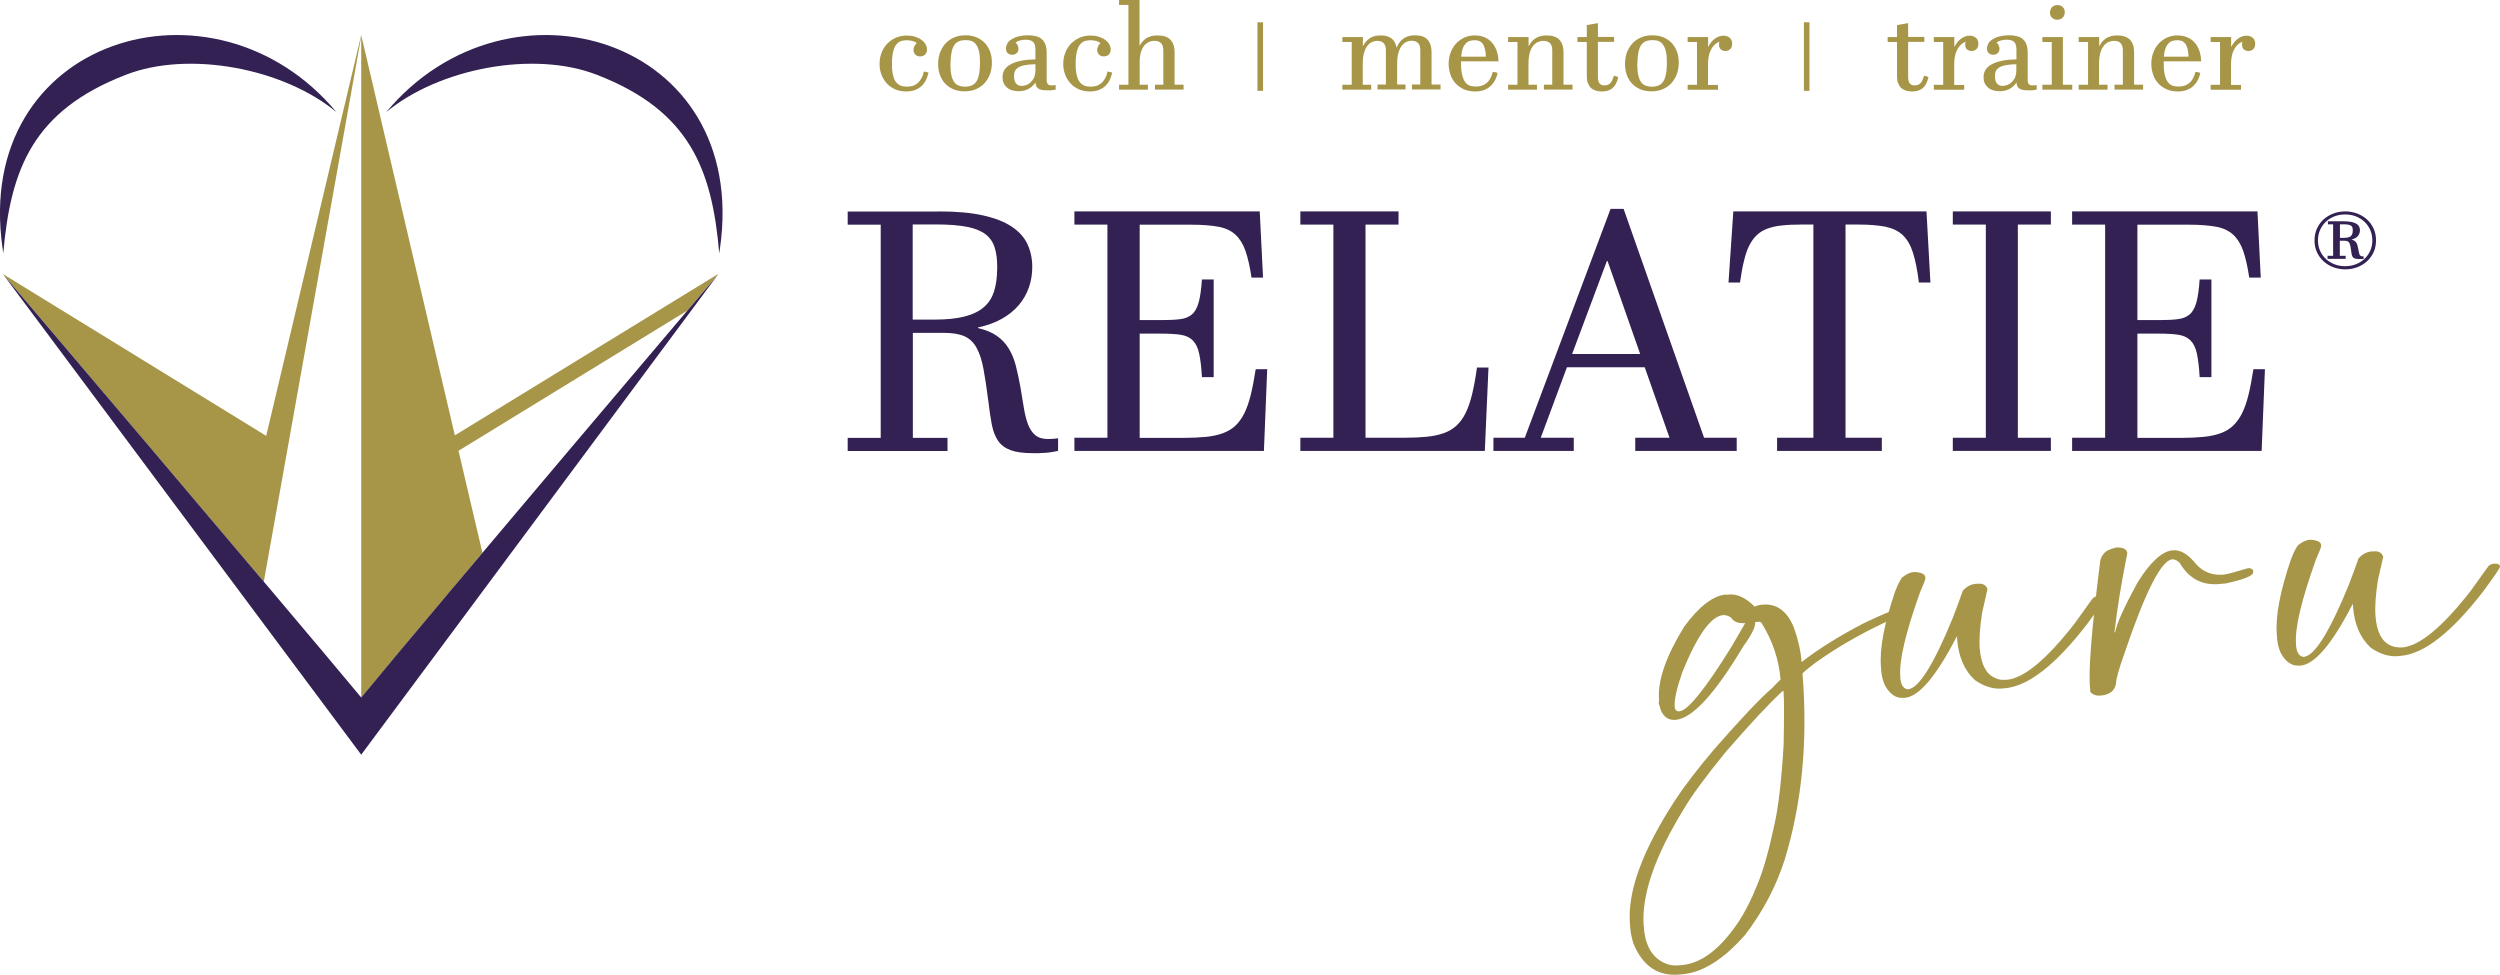 <?xml version="1.0" encoding="UTF-8"?><svg id="Layer_1" xmlns="http://www.w3.org/2000/svg" width="197.6" height="77.06" viewBox="0 0 197.6 77.06"><defs><style>.cls-1{fill:#a79648;}.cls-1,.cls-2{stroke-width:0px;}.cls-2{fill:#322152;}</style></defs><path class="cls-2" d="M.2,19.6C-2.17,2.99,16.92-2.74,26.59,8.86c0,0,0,0,0,0-4.17-3.46-11.65-4.89-16.64-2.95C2.6,8.75.83,13.37.26,20.03c0,0-.06-.44-.06-.44h0Z"/><path class="cls-2" d="M56.91,19.6C59.28,2.99,40.19-2.74,30.53,8.86c0,0,0,0,0,0,4.17-3.46,11.65-4.89,16.64-2.95,7.35,2.84,9.11,7.47,9.68,14.12,0,0,.06-.44.06-.44h0Z"/><path class="cls-1" d="M20.85,45.98L28.55,2.89v-.12s-7.51,31.68-7.51,31.68L.23,21.66s11.86,13.95,20.62,24.32Z"/><polygon class="cls-1" points=".23 21.66 .23 21.66 .23 21.66 .23 21.66"/><path class="cls-2" d="M74.18,16.71c1.38,0,2.55.1,3.49.31.95.21,1.71.5,2.29.89.58.38,1,.85,1.25,1.39.25.54.38,1.14.38,1.8,0,.57-.09,1.12-.27,1.63-.18.51-.45.98-.8,1.39-.36.42-.8.78-1.34,1.08-.53.3-1.16.53-1.88.68v.05c.6.14,1.09.34,1.48.61s.7.6.94.99c.24.39.43.84.56,1.34.13.5.25,1.05.36,1.65.1.62.2,1.18.28,1.69.08.51.19.95.33,1.32.14.37.33.66.57.86.24.2.57.31,1,.31.08,0,.19,0,.33-.01.14,0,.3-.03.48-.05v1c-.15.03-.31.06-.48.09s-.35.05-.53.06-.35.02-.52.03c-.17,0-.32,0-.45,0-.76,0-1.35-.08-1.78-.24-.43-.16-.76-.41-.99-.75-.23-.34-.39-.76-.49-1.28s-.19-1.12-.27-1.82c-.13-1.03-.26-1.89-.39-2.58s-.31-1.25-.55-1.67c-.23-.42-.55-.72-.95-.9-.4-.18-.94-.27-1.63-.27h-2.45v8.3h2.74v1.04h-7.89v-1.04h2.61v-16.85h-2.61v-1.04h7.18ZM72.15,25.26h1.73c.94,0,1.72-.08,2.35-.24.63-.16,1.14-.4,1.53-.74.39-.33.66-.76.82-1.28.16-.52.24-1.14.24-1.87,0-.61-.06-1.13-.2-1.56-.13-.43-.37-.78-.72-1.05s-.84-.47-1.46-.59c-.62-.12-1.43-.19-2.42-.19h-1.88v7.51Z"/><path class="cls-2" d="M90.08,25.3h1.71c.58,0,1.07-.02,1.46-.07.39-.04.71-.17.95-.37.24-.2.42-.52.54-.95.12-.43.21-1.04.26-1.82h.93v7.72h-.93c-.04-.79-.12-1.41-.22-1.87-.1-.46-.27-.8-.51-1.04-.23-.23-.55-.38-.95-.44-.4-.06-.91-.09-1.53-.09h-1.71v8.24h3.45c.68,0,1.27-.03,1.79-.08.51-.05.96-.15,1.34-.29.38-.14.71-.33.98-.59.27-.25.51-.58.71-.98s.37-.89.51-1.46c.14-.57.27-1.25.39-2.03h.91l-.26,6.46h-14.98v-1.04h2.61v-16.85h-2.61v-1.04h14.65l.26,5.23h-.91c-.13-.87-.29-1.57-.48-2.12-.19-.54-.46-.97-.8-1.28-.34-.31-.79-.52-1.34-.62s-1.25-.16-2.09-.16h-4.13v7.55Z"/><path class="cls-2" d="M110.99,34.6c.68,0,1.27-.03,1.79-.08.51-.05.96-.15,1.35-.29.39-.14.72-.34,1-.6.28-.26.52-.59.72-1,.2-.41.37-.91.51-1.49.14-.59.27-1.28.38-2.09h.91l-.29,6.59h-14.58v-1.04h2.61v-16.85h-2.61v-1.04h7.76v1.04h-2.61v16.85h3.06Z"/><path class="cls-2" d="M124.39,34.6v1.04h-6.35v-1.04h2.48l6.78-18.09h1.03l6.36,18.09h2.58v1.04h-8.02v-1.04h2.71l-1.96-5.57h-6.15l-2.07,5.57h2.61ZM127.01,20.63l-2.75,7.35h5.38l-2.58-7.35h-.05Z"/><path class="cls-2" d="M136.99,16.71h15.28l.31,5.62h-.91c-.12-.97-.28-1.76-.47-2.36s-.46-1.06-.81-1.39c-.35-.33-.81-.54-1.36-.66-.56-.11-1.26-.17-2.1-.17h-1.06v16.85h2.87v1.04h-8.28v-1.04h2.87v-16.85h-.99c-.56,0-1.06.02-1.5.07-.43.04-.81.13-1.14.25-.33.12-.61.29-.84.51-.24.22-.43.5-.6.83s-.31.75-.42,1.23c-.12.48-.22,1.04-.31,1.69h-.91l.38-5.62Z"/><path class="cls-2" d="M159.49,17.75v16.85h2.61v1.04h-7.75v-1.04h2.61v-16.85h-2.61v-1.04h7.75v1.04h-2.61Z"/><path class="cls-2" d="M168.94,25.3h1.71c.58,0,1.07-.02,1.46-.07.39-.04.71-.17.95-.37s.42-.52.54-.95c.12-.43.21-1.04.26-1.82h.93v7.72h-.93c-.04-.79-.12-1.41-.22-1.87-.1-.46-.27-.8-.51-1.04-.24-.23-.55-.38-.95-.44-.4-.06-.91-.09-1.53-.09h-1.71v8.24h3.45c.68,0,1.27-.03,1.79-.08.51-.05.96-.15,1.34-.29.38-.14.71-.33.98-.59s.51-.58.71-.98c.2-.4.37-.89.51-1.46s.27-1.25.39-2.03h.91l-.26,6.46h-14.98v-1.04h2.61v-16.85h-2.61v-1.04h14.65l.26,5.23h-.91c-.13-.87-.29-1.57-.48-2.12-.19-.54-.46-.97-.8-1.28-.34-.31-.79-.52-1.34-.62s-1.25-.16-2.09-.16h-4.13v7.55Z"/><path class="cls-1" d="M136.47,47.01l.22-.02c.64-.05,1.31.27,2,.96.2-.09.42-.15.65-.16,1.1-.09,1.91.51,2.44,1.79.34.94.55,1.86.62,2.75,1.3-1.02,2.94-2.04,4.91-3.07,1.42-.67,2.24-1.02,2.47-1.04h.13c.21,0,.32.09.33.25.02.21-.42.45-1.31.75-2.04.97-3.84,2.02-5.39,3.13-.72.54-1.08.85-1.07.9.43,5.32-.04,10.22-1.41,14.7-.68,2.13-1.72,4.1-3.11,5.92-1.71,1.96-3.38,3.01-5.02,3.14l-.22.02c-1.67.14-2.87-.68-3.6-2.44-.14-.45-.22-.84-.25-1.19l-.03-.37c-.21-2.54.98-5.8,3.57-9.78.72-1.1,1.75-2.45,3.09-4.03,2.13-2.43,3.64-4.03,4.55-4.81l.69-.7v-.04c-.13-1.56-.63-3.04-1.51-4.45l-.12-.08-.37.03c.03.38-.28,1.02-.95,1.93-2.24,3.76-4.02,5.69-5.35,5.8-.54.04-.93-.22-1.17-.79l-.16-.56.03-.16v-.07c-.13-1.5.54-3.43,1.99-5.79,1.18-1.61,2.29-2.46,3.32-2.54ZM129.94,73.23v.18c.14,1.5.77,2.45,1.92,2.82.28.07.51.09.69.08l.37-.03c1.52-.12,3-1.23,4.43-3.32.58-.87,1.08-1.86,1.52-2.97.47-1.08.92-2.66,1.36-4.72.33-1.41.58-3.56.75-6.44.04-2.18.04-3.59-.01-4.21h-.07c-1.03.94-2.54,2.56-4.53,4.85-1.63,2.01-2.71,3.49-3.24,4.41-2.34,3.78-3.41,6.9-3.21,9.35ZM132.37,55.89c.01.16.09.27.23.33h.15c.67-.07,2.05-1.78,4.13-5.14l1.06-1.83c-.54.04-.91-.1-1.12-.44-.22-.14-.43-.21-.63-.19-.95.08-2.02,1.57-3.21,4.48-.45,1.29-.66,2.22-.61,2.79Z"/><path class="cls-1" d="M151.31,45.21c.56.03.85.17.87.42v.09c.01.07-.13.43-.41,1.07-1.15,3.21-1.68,5.44-1.57,6.68v.15c.05.42.18.69.41.81.11.04.17.05.2.05.85-.07,2.03-1.96,3.55-5.67.29-.76.55-1.46.78-2.12.3-.33.65-.52,1.06-.55h.15c.37-.04.61.1.74.41v.02s-.42,1.84-.42,1.84c-.18,1.16-.25,2.12-.19,2.86.1,1.24.5,2.01,1.2,2.31.26.13.55.18.87.15h.07c1.34-.12,3.13-1.59,5.35-4.44l1.43-1.99c.12-.11.26-.18.43-.19h.09c.25,0,.38.08.39.23v.02c0,.09-.44.74-1.34,1.96-2.5,3.24-4.67,4.93-6.52,5.08l-.2.02c-.7.06-1.42-.16-2.15-.66-.83-.76-1.3-1.84-1.41-3.26v-.17s-.04,0-.04,0c-1.61,3.13-2.98,4.74-4.11,4.83h-.07c-.6.05-1.1-.28-1.49-1-.16-.36-.26-.74-.29-1.17l-.02-.26c-.12-1.46.26-3.46,1.12-5.98.29-.73.5-1.11.63-1.16.29-.23.58-.36.87-.38Z"/><path class="cls-1" d="M167.24,43.27c.56-.02.86.13.9.43v.04c-.45,2.23-.79,4.29-1.01,6.2v.04s.05,0,.05,0c.12-.69.71-1.99,1.76-3.92,1-1.61,1.92-2.47,2.75-2.56.63-.08,1.26.29,1.9,1.1.58.64,1.33.91,2.23.81.26-.04.88-.2,1.86-.5h.04c.15-.02.27.04.37.17v.13c.05.28-.68.58-2.19.91l-.29.02c-1.46.19-2.56-.35-3.31-1.63-.21-.22-.42-.32-.62-.3-.87.11-2.12,2.58-3.75,7.39-.48,1.36-.7,2.16-.67,2.39-.09.57-.46.89-1.13.98h-.04c-.39.05-.69-.05-.88-.3v-.17c-.17-1.24.09-4.62.79-10.15.06-.33.24-.6.53-.82.23-.11.47-.19.73-.26Z"/><path class="cls-1" d="M182.59,42.66c.56.03.85.17.87.41v.09c.01.07-.13.43-.41,1.07-1.15,3.21-1.68,5.44-1.57,6.68v.15c.05.42.18.69.41.81.11.04.17.05.2.05.85-.07,2.03-1.96,3.55-5.67.29-.76.55-1.46.78-2.12.3-.33.65-.52,1.06-.55h.15c.37-.04.61.1.74.41v.02s-.42,1.84-.42,1.84c-.18,1.16-.25,2.12-.19,2.86.1,1.24.5,2.01,1.2,2.31.26.12.55.17.87.15h.07c1.34-.12,3.13-1.59,5.36-4.44l1.43-1.99c.12-.11.26-.18.43-.19h.09c.25,0,.38.08.39.23v.02c0,.09-.44.74-1.34,1.96-2.5,3.23-4.67,4.93-6.52,5.08l-.2.02c-.7.06-1.42-.16-2.15-.66-.83-.76-1.3-1.84-1.41-3.26v-.17s-.04,0-.04,0c-1.61,3.13-2.98,4.74-4.11,4.84h-.07c-.6.05-1.1-.28-1.49-1-.16-.36-.26-.74-.29-1.17l-.02-.26c-.12-1.46.26-3.46,1.12-5.98.29-.73.5-1.11.63-1.16.29-.23.58-.36.87-.38Z"/><path class="cls-1" d="M73.39,5.74c-.11.49-.31.86-.61,1.11s-.68.38-1.15.38c-.33,0-.62-.06-.88-.17-.26-.12-.48-.27-.66-.47-.18-.2-.32-.43-.42-.69-.1-.26-.15-.54-.15-.84s.05-.6.15-.87c.1-.27.25-.51.44-.72.19-.2.42-.36.68-.48.27-.12.56-.18.89-.18.23,0,.45.03.64.09.19.06.36.14.5.24s.25.22.33.35c.08.13.12.27.12.42,0,.1-.02.19-.05.26-.04.07-.08.13-.13.17s-.11.07-.18.09-.13.03-.19.03c-.16,0-.29-.05-.38-.15s-.14-.22-.14-.36c0-.08.02-.18.06-.27.04-.1.11-.19.2-.27-.11-.09-.24-.15-.38-.18-.15-.03-.28-.05-.4-.05-.15,0-.3.02-.44.06-.14.04-.27.13-.38.26-.11.13-.2.32-.26.56s-.1.57-.1.98c0,.38.03.68.09.92s.14.42.25.55c.11.13.23.22.38.27.14.05.3.07.47.07.15,0,.3-.02.44-.06.14-.04.26-.11.38-.2.11-.09.21-.21.3-.37.09-.15.16-.34.21-.56.07,0,.13.02.2.03s.13.04.19.06Z"/><path class="cls-1" d="M74.15,5.05c0-.31.05-.6.14-.87.1-.27.24-.51.42-.72s.42-.37.68-.49c.27-.12.58-.18.92-.18s.64.06.9.17c.26.12.48.27.66.47s.31.43.4.69.13.54.13.84-.05.6-.14.87c-.1.27-.24.51-.42.72s-.42.37-.68.49c-.27.12-.58.18-.92.18s-.64-.06-.9-.17c-.26-.12-.48-.27-.66-.47s-.31-.43-.4-.69-.13-.54-.13-.84ZM75.12,5.03c0,.35.02.65.07.88.05.23.12.42.22.56.09.14.21.24.36.29.14.06.31.09.51.09s.36-.03.51-.09c.15-.06.27-.16.37-.3.1-.14.17-.33.22-.57.05-.24.08-.54.08-.9s-.02-.65-.07-.88c-.05-.23-.12-.42-.22-.56-.09-.14-.21-.24-.36-.3-.15-.06-.31-.08-.5-.08s-.36.03-.51.09-.27.16-.37.3c-.1.14-.17.33-.22.57-.05.24-.08.54-.08.9Z"/><path class="cls-1" d="M83.4,7.09c-.14.03-.26.04-.38.05-.12,0-.21,0-.28,0-.17,0-.32-.01-.43-.04-.11-.03-.2-.07-.27-.12s-.11-.12-.14-.19c-.03-.08-.05-.16-.05-.25h-.02c-.09.13-.19.23-.29.32-.11.09-.21.16-.33.21s-.23.09-.35.11c-.12.02-.24.03-.36.03-.2,0-.38-.03-.53-.08-.16-.05-.29-.13-.4-.23-.11-.1-.19-.21-.25-.35-.06-.14-.08-.28-.08-.45,0-.45.22-.8.67-1.03.45-.24,1.09-.36,1.93-.38,0-.15,0-.28,0-.4,0-.12,0-.23,0-.35,0-.3-.06-.5-.18-.62-.12-.12-.32-.18-.58-.18-.18,0-.33.02-.47.06-.14.04-.25.09-.34.16.08.08.14.15.17.24.04.08.06.17.06.25,0,.14-.04.25-.13.34-.09.09-.21.14-.36.14-.07,0-.13,0-.19-.03s-.12-.05-.16-.09-.08-.09-.11-.16c-.03-.06-.04-.14-.04-.22,0-.13.04-.26.11-.39.07-.13.18-.24.33-.33s.33-.18.54-.23.47-.09.76-.09c.24,0,.44.02.63.07s.33.12.46.23c.13.11.22.25.29.42.06.18.1.39.1.65,0,.07,0,.17,0,.32,0,.15,0,.31,0,.49,0,.18,0,.36,0,.54,0,.18,0,.35,0,.49s0,.26,0,.36c0,.1.02.17.05.23.03.06.07.1.12.12.05.03.13.04.22.04.08,0,.19,0,.32-.03v.36ZM81.83,5.08c-.36,0-.64.04-.86.08-.22.04-.39.11-.51.19-.12.08-.2.18-.25.29-.04.11-.06.24-.06.39,0,.25.05.44.16.57.11.13.25.19.44.19.1,0,.21-.02.34-.06s.24-.11.36-.21c.11-.1.2-.22.28-.38.07-.16.11-.35.11-.58v-.47Z"/><path class="cls-1" d="M87.91,5.74c-.11.49-.31.86-.61,1.11s-.68.38-1.15.38c-.33,0-.62-.06-.88-.17-.26-.12-.48-.27-.66-.47-.18-.2-.32-.43-.42-.69-.1-.26-.15-.54-.15-.84s.05-.6.15-.87c.1-.27.25-.51.44-.72.19-.2.42-.36.68-.48.27-.12.56-.18.89-.18.23,0,.45.03.64.09.19.06.36.14.5.24s.25.22.33.35c.08.13.12.27.12.42,0,.1-.02.19-.05.26-.04.07-.08.13-.13.17s-.11.07-.18.09-.13.03-.19.03c-.16,0-.29-.05-.38-.15s-.14-.22-.14-.36c0-.08.02-.18.06-.27.04-.1.11-.19.2-.27-.11-.09-.24-.15-.38-.18-.15-.03-.28-.05-.4-.05-.15,0-.3.02-.44.06-.14.04-.27.13-.38.26-.11.13-.2.32-.26.56s-.1.57-.1.98c0,.38.03.68.09.92s.14.42.25.55c.11.13.23.22.38.27.14.05.3.07.47.07.15,0,.3-.02.44-.06.14-.04.26-.11.38-.2.11-.09.21-.21.3-.37.09-.15.16-.34.21-.56.07,0,.13.02.2.03s.13.04.19.06Z"/><path class="cls-1" d="M90.07,6.7h.66v.39h-2.28v-.39h.74V.39h-.74v-.39h1.62v3.59h.02c.14-.25.32-.44.54-.58.22-.14.51-.21.87-.21.45,0,.79.11,1.01.34.22.23.33.56.33.98v2.57h.71v.39h-2.26v-.39h.66v-2.69c0-.27-.06-.47-.18-.59-.12-.12-.29-.18-.52-.18-.16,0-.32.03-.46.1-.14.07-.27.17-.37.3s-.19.31-.25.53-.09.47-.09.78v1.76Z"/><path class="cls-1" d="M99.83,1.76v5.42h-.44V1.76h.44Z"/><path class="cls-1" d="M107.72,6.7h.66v.39h-2.28v-.39h.74v-3.38h-.74v-.39h1.62v.71h.02c.13-.27.31-.48.53-.62.22-.15.51-.22.86-.22s.65.08.85.23.34.4.4.72h.02c.13-.32.31-.55.55-.72.23-.16.53-.24.9-.24.44,0,.77.11.98.34.21.23.32.56.32.98v2.57h.71v.39h-2.26v-.39h.66v-2.71c0-.26-.06-.45-.18-.57-.12-.12-.29-.18-.5-.18-.16,0-.3.04-.44.1-.14.07-.26.18-.37.33s-.19.33-.25.56-.09.5-.09.81v1.66h.66v.39h-2.21v-.39h.66v-2.71c0-.25-.06-.44-.18-.56-.12-.12-.28-.18-.5-.18-.16,0-.31.04-.44.1-.14.07-.26.18-.37.33s-.19.33-.25.56-.09.5-.09.81v1.66Z"/><path class="cls-1" d="M118.37,5.77c-.1.47-.31.83-.61,1.08s-.69.38-1.17.38c-.33,0-.62-.06-.88-.17-.26-.12-.48-.27-.66-.47s-.32-.43-.41-.7c-.09-.27-.14-.55-.14-.85s.05-.6.15-.87c.1-.27.24-.51.42-.71.18-.2.4-.36.65-.48.25-.12.54-.18.85-.18.29,0,.55.05.78.15.23.1.42.24.58.42.16.18.28.4.37.65s.13.53.14.83h-2.96c0,.06,0,.09,0,.11v.03c0,.38.03.7.09.94s.14.43.24.56c.1.14.23.23.37.28s.3.07.47.07c.16,0,.31-.02.45-.06s.27-.11.38-.2c.12-.09.22-.21.3-.36.09-.15.16-.33.21-.54.07,0,.13.02.2.03s.13.04.19.06ZM117.44,4.47c0-.27-.04-.49-.09-.66-.05-.17-.11-.3-.19-.39-.08-.09-.17-.16-.28-.19-.11-.04-.22-.05-.35-.05-.13,0-.26.02-.38.06s-.22.11-.31.21-.17.23-.23.4-.1.38-.12.63h1.94Z"/><path class="cls-1" d="M120.82,6.7h.66v.39h-2.28v-.39h.74v-3.38h-.74v-.39h1.62v.71h.02c.13-.27.31-.48.54-.62.23-.15.52-.22.87-.22.45,0,.78.11,1,.34.22.23.33.56.33.98v2.57h.71v.39h-2.26v-.39h.66v-2.71c0-.26-.06-.45-.18-.57-.12-.12-.29-.18-.51-.18-.17,0-.32.04-.47.1-.14.07-.27.18-.38.33s-.19.33-.25.56-.09.5-.09.81v1.66Z"/><path class="cls-1" d="M127.9,6.12c-.09.38-.23.66-.44.84-.2.18-.48.27-.84.27-.19,0-.35-.02-.5-.07-.15-.05-.28-.12-.38-.22-.1-.1-.18-.23-.24-.38-.06-.16-.08-.34-.08-.56v-2.68h-.74v-.39h.74v-.95l.88-.15v1.09h1.28v.39h-1.28v2.78c0,.13.01.24.04.33s.06.15.11.2.1.08.16.1c.06.02.13.03.21.03.1,0,.19-.02.27-.05.08-.03.14-.08.2-.14.06-.06.11-.14.15-.24.04-.09.08-.2.12-.33.06,0,.12.02.18.04.06.02.12.04.17.07Z"/><path class="cls-1" d="M128.44,5.05c0-.31.05-.6.14-.87.1-.27.24-.51.42-.72s.42-.37.68-.49c.27-.12.58-.18.92-.18s.64.06.9.17c.26.12.48.27.66.47s.31.43.4.69.13.54.13.84-.05.6-.14.87c-.1.27-.24.51-.42.72-.19.21-.42.37-.68.49-.27.12-.58.18-.92.18s-.64-.06-.9-.17c-.26-.12-.48-.27-.66-.47s-.31-.43-.4-.69-.13-.54-.13-.84ZM129.41,5.03c0,.35.02.65.07.88.05.23.12.42.22.56.09.14.21.24.36.29.14.06.31.09.51.09s.36-.03.51-.09c.15-.06.27-.16.37-.3.1-.14.17-.33.22-.57.05-.24.08-.54.08-.9s-.02-.65-.07-.88c-.05-.23-.12-.42-.22-.56-.09-.14-.21-.24-.36-.3-.15-.06-.31-.08-.5-.08s-.36.03-.51.09-.27.16-.37.3c-.1.14-.17.33-.22.57-.05.24-.08.54-.08.9Z"/><path class="cls-1" d="M135.8,7.09h-2.41v-.39h.74v-3.38h-.74v-.39h1.62v.76h.02c.06-.13.13-.24.22-.35.09-.11.18-.2.29-.28s.22-.14.33-.18.24-.06.36-.06c.2,0,.36.06.49.17.13.11.19.27.19.47,0,.18-.05.32-.15.42-.1.1-.23.15-.38.15-.16,0-.29-.05-.38-.14s-.13-.21-.13-.36c0-.08.01-.16.04-.24-.13.05-.25.12-.36.22-.11.1-.21.22-.29.37s-.15.32-.19.52c-.05.2-.07.42-.07.66v1.65h.79v.39Z"/><path class="cls-1" d="M143.02,1.76v5.42h-.44V1.76h.44Z"/><path class="cls-1" d="M152.42,6.12c-.09.38-.23.66-.44.84-.2.18-.48.27-.84.27-.19,0-.35-.02-.5-.07-.15-.05-.28-.12-.38-.22-.1-.1-.18-.23-.24-.38-.06-.16-.08-.34-.08-.56v-2.68h-.74v-.39h.74v-.95l.88-.15v1.09h1.28v.39h-1.28v2.78c0,.13.01.24.04.33s.06.15.11.2.1.08.16.1c.06.02.13.03.21.03.1,0,.19-.02.27-.05.08-.03.14-.08.2-.14.06-.06.11-.14.15-.24s.08-.2.12-.33c.06,0,.12.02.18.04.06.02.12.04.17.07Z"/><path class="cls-1" d="M155.26,7.09h-2.41v-.39h.74v-3.38h-.74v-.39h1.62v.76h.02c.06-.13.13-.24.22-.35.09-.11.18-.2.29-.28s.22-.14.33-.18.24-.06.36-.06c.2,0,.36.06.49.17.13.11.19.27.19.47,0,.18-.05.32-.15.42-.1.1-.23.15-.38.15-.16,0-.29-.05-.38-.14s-.13-.21-.13-.36c0-.08.01-.16.04-.24-.13.05-.25.12-.36.22-.11.1-.21.22-.29.37s-.15.32-.19.52c-.05.2-.07.42-.07.66v1.65h.79v.39Z"/><path class="cls-1" d="M160.94,7.09c-.14.03-.26.04-.38.05-.12,0-.21,0-.28,0-.17,0-.32-.01-.43-.04-.11-.03-.2-.07-.27-.12s-.11-.12-.14-.19c-.03-.08-.05-.16-.05-.25h-.02c-.09.13-.19.23-.29.32-.11.09-.21.16-.33.21s-.23.09-.35.11c-.12.02-.24.03-.36.03-.2,0-.38-.03-.53-.08-.16-.05-.29-.13-.4-.23-.11-.1-.19-.21-.25-.35-.06-.14-.08-.28-.08-.45,0-.45.22-.8.67-1.03.45-.24,1.09-.36,1.93-.38,0-.15,0-.28,0-.4,0-.12,0-.23,0-.35,0-.3-.06-.5-.18-.62-.12-.12-.32-.18-.58-.18-.18,0-.33.02-.47.06-.14.04-.25.09-.34.16.08.08.14.15.17.24.04.08.06.17.06.25,0,.14-.04.25-.13.34-.09.09-.21.14-.36.14-.07,0-.13,0-.19-.03s-.12-.05-.16-.09-.08-.09-.11-.16c-.03-.06-.04-.14-.04-.22,0-.13.04-.26.11-.39.07-.13.18-.24.33-.33s.33-.18.54-.23.47-.09.76-.09c.24,0,.44.02.63.07s.33.12.46.23c.13.11.22.25.29.42.06.18.1.39.1.65,0,.07,0,.17,0,.32,0,.15,0,.31,0,.49,0,.18,0,.36,0,.54,0,.18,0,.35,0,.49s0,.26,0,.36c0,.1.02.17.05.23.03.06.07.1.12.12.05.03.13.04.22.04.08,0,.19,0,.32-.03v.36ZM159.36,5.08c-.36,0-.64.04-.86.08-.22.04-.39.11-.51.19-.12.08-.2.18-.25.29-.04.11-.06.24-.06.39,0,.25.05.44.16.57.11.13.25.19.44.19.1,0,.21-.02.34-.06s.24-.11.36-.21c.11-.1.2-.22.28-.38.07-.16.11-.35.11-.58v-.47Z"/><path class="cls-1" d="M163.05,6.7h.74v.39h-2.36v-.39h.74v-3.38h-.74v-.39h1.62v3.77ZM162.61,1.56c-.08,0-.16-.01-.23-.04-.07-.03-.13-.07-.19-.12-.05-.05-.1-.11-.12-.18-.03-.07-.04-.15-.04-.24s.02-.16.05-.23.07-.13.12-.19c.05-.05.11-.09.19-.12s.15-.04.23-.04.16.01.23.04c.07.03.13.07.19.12s.1.11.12.18c.03.07.04.15.04.24s-.02.17-.05.24c-.03.07-.07.13-.12.18-.05.05-.12.09-.19.12-.07.03-.15.04-.23.04Z"/><path class="cls-1" d="M165.92,6.7h.66v.39h-2.28v-.39h.74v-3.38h-.74v-.39h1.62v.71h.02c.13-.27.31-.48.54-.62.23-.15.52-.22.87-.22.45,0,.78.11,1,.34.22.23.33.56.33.98v2.57h.71v.39h-2.26v-.39h.66v-2.71c0-.26-.06-.45-.18-.57-.12-.12-.29-.18-.51-.18-.17,0-.32.04-.47.1-.14.07-.27.18-.38.33s-.19.33-.25.56-.09.5-.09.81v1.66Z"/><path class="cls-1" d="M173.91,5.77c-.1.47-.31.83-.61,1.08s-.69.38-1.17.38c-.33,0-.62-.06-.88-.17-.26-.12-.48-.27-.66-.47s-.32-.43-.41-.7c-.09-.27-.14-.55-.14-.85s.05-.6.15-.87c.1-.27.24-.51.42-.71.18-.2.4-.36.65-.48.25-.12.54-.18.85-.18.29,0,.55.05.78.15.23.1.42.24.58.42.16.18.28.4.37.65s.13.53.14.83h-2.96c0,.06,0,.09,0,.11v.03c0,.38.03.7.09.94s.14.43.24.56c.1.14.23.23.37.28s.3.07.47.07c.16,0,.31-.02.45-.06s.27-.11.38-.2c.12-.09.22-.21.3-.36.09-.15.16-.33.21-.54.07,0,.13.02.2.03s.13.04.19.06ZM172.98,4.47c0-.27-.04-.49-.09-.66-.05-.17-.11-.3-.19-.39-.08-.09-.17-.16-.28-.19-.11-.04-.22-.05-.35-.05-.13,0-.26.02-.38.06s-.22.11-.31.21-.17.23-.23.4-.1.38-.12.63h1.94Z"/><path class="cls-1" d="M177.14,7.09h-2.41v-.39h.74v-3.38h-.74v-.39h1.62v.76h.02c.06-.13.13-.24.22-.35.09-.11.18-.2.29-.28s.22-.14.33-.18.24-.06.36-.06c.2,0,.36.06.49.17.13.11.19.27.19.47,0,.18-.05.32-.15.42-.1.1-.23.15-.38.15-.16,0-.29-.05-.38-.14s-.13-.21-.13-.36c0-.08.01-.16.04-.24-.13.05-.25.12-.36.22-.11.1-.21.22-.29.37s-.15.32-.19.52c-.05.2-.07.42-.07.66v1.65h.79v.39Z"/><path class="cls-1" d="M36.24,35.63l18.08-11.08,2.05-2.42c.09-.1.16-.19.22-.26l.18-.22-20.82,12.76L28.55,2.77v52.36c1.93-2.34,5.55-6.66,9.58-11.44l-1.89-8.06Z"/><path class="cls-2" d="M28.55,55.13C22.52,47.87.23,21.66.23,21.66l28.32,37.99,28.23-37.99s-22.26,26.21-28.23,33.47Z"/><path class="cls-2" d="M182.94,19c0-.33.06-.64.19-.93.13-.28.3-.52.52-.72.22-.2.48-.36.77-.47.29-.11.61-.17.95-.17s.65.06.95.17c.29.11.55.27.77.47.22.2.39.44.52.72.13.28.19.59.19.93s-.06.65-.19.93c-.13.28-.3.52-.52.72-.22.2-.48.36-.77.47-.29.11-.61.17-.95.17s-.65-.06-.95-.17c-.29-.11-.55-.27-.77-.47-.22-.2-.39-.44-.52-.72-.13-.28-.19-.59-.19-.93ZM183.21,19c0,.3.06.58.17.83.11.25.27.46.46.64.19.18.42.32.68.42.26.1.54.15.84.15s.58-.05.84-.15c.26-.1.49-.24.68-.42.19-.18.35-.4.46-.64.11-.25.17-.53.17-.83s-.06-.58-.17-.83c-.11-.25-.27-.47-.46-.65-.19-.18-.42-.32-.68-.42-.26-.1-.54-.15-.84-.15s-.58.05-.84.15c-.26.1-.49.24-.68.42-.19.18-.35.4-.46.65-.11.25-.17.53-.17.83ZM186.8,20.47s-.05,0-.09,0c-.03,0-.07,0-.1,0-.03,0-.06,0-.08,0h-.04c-.14,0-.25,0-.33-.03-.08-.02-.14-.05-.18-.1s-.07-.11-.09-.19c-.02-.08-.04-.18-.05-.3-.02-.15-.04-.28-.06-.38s-.05-.19-.08-.26c-.04-.07-.09-.12-.15-.14-.06-.03-.15-.04-.26-.04h-.35v1.19h.46v.24h-1.43v-.24h.44v-2.49h-.41v-.24h1.25c.23,0,.43.02.59.05s.29.08.4.14c.1.06.17.13.22.22.04.08.07.18.07.29,0,.17-.05.32-.16.46-.11.14-.28.23-.51.28h0c.09.03.17.06.23.1s.11.09.15.15c.04.06.07.13.09.21.02.08.04.16.06.25.02.1.04.19.05.26s.03.14.05.2c.02.05.05.09.09.12.04.03.09.04.16.04h.03s.03,0,.05,0v.21ZM184.94,18.8h.28c.14,0,.26-.01.35-.03.09-.02.17-.05.23-.1.06-.05.1-.11.12-.18.03-.07.04-.16.04-.27,0-.08,0-.16-.02-.22s-.05-.11-.1-.15c-.05-.04-.12-.07-.22-.09-.09-.02-.21-.03-.37-.03h-.3v1.07Z"/></svg>